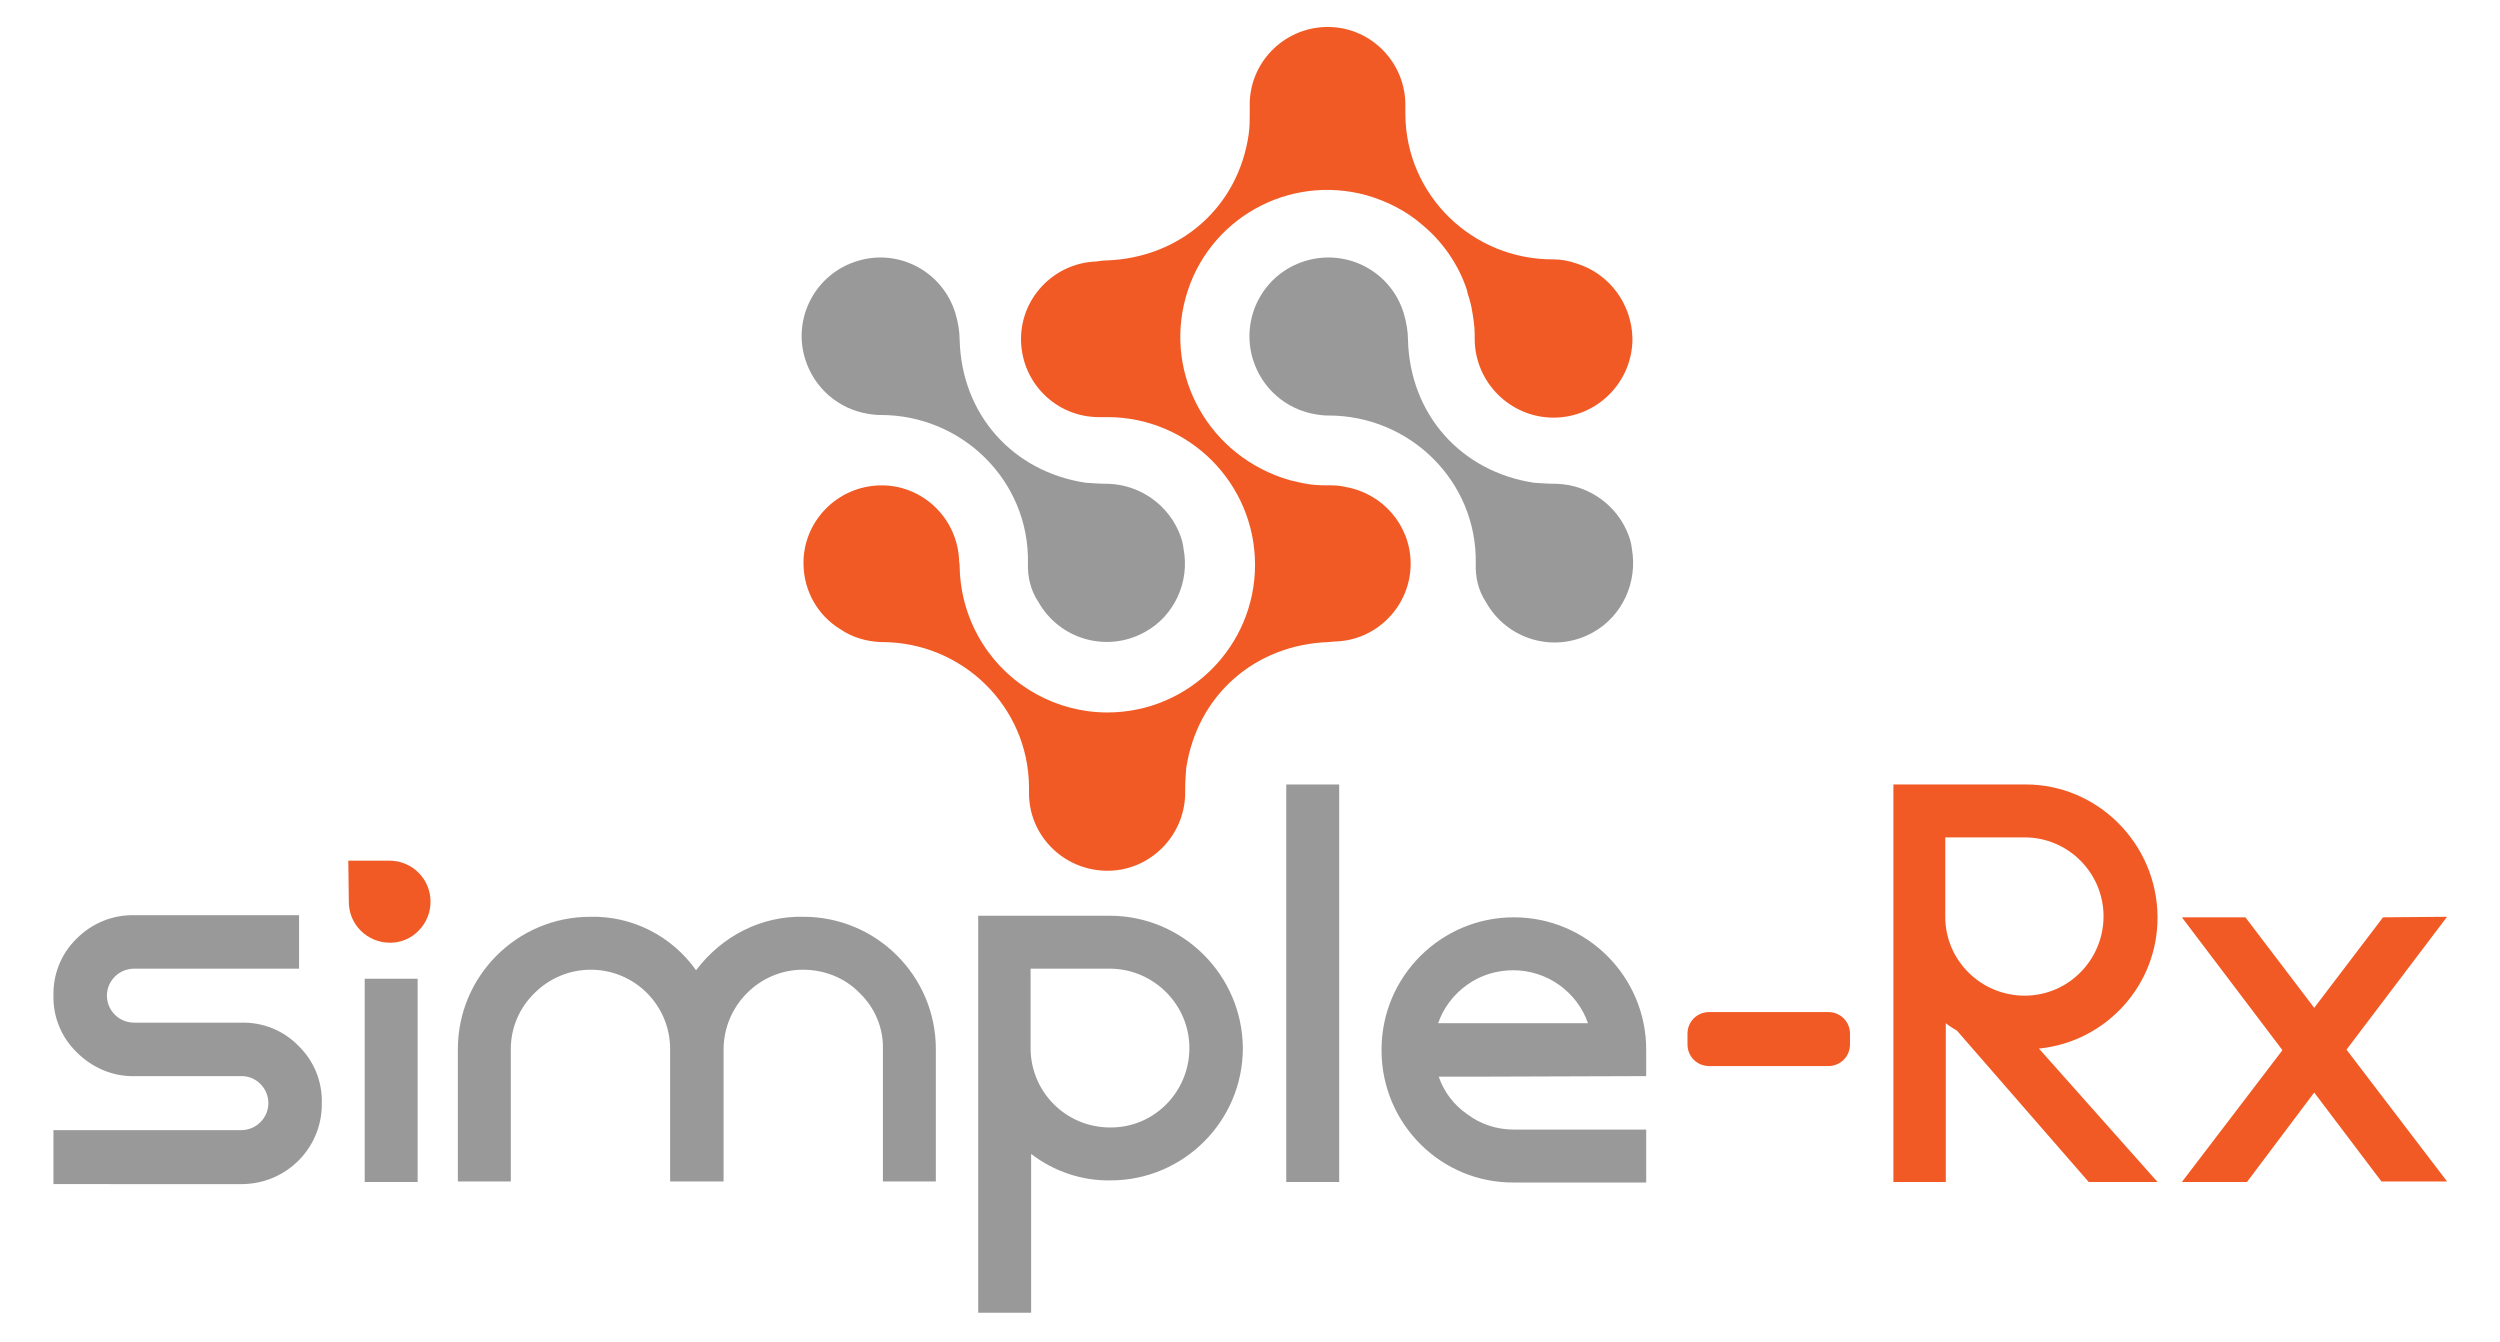 <svg id="Layer_1" xmlns="http://www.w3.org/2000/svg" viewBox="0 0 472.3 253.5"><style>.st0{fill:#999}.st1{fill:#f15a24}</style><title>logo-simplerx-gray</title><g id="Layer_2_1_"><g id="Layer_1-2"><path class="st1" d="M297.9 49.8c-1.4-.5-2.9-.8-4.4-.8-15.3.1-27.9-12.1-28-27.4v-1.1-.2-.1c.2-8.1-6.2-14.9-14.3-15.1-8.1-.2-14.9 6.2-15.1 14.3v1.8c0 1.4 0 2.8-.2 4.2-2 13.8-13 23.3-26.8 23.8-.7 0-1.3.1-2 .2-8.1.3-14.5 7.1-14.2 15.2.3 7.9 6.7 14.1 14.5 14.2h1.8c15.4 0 27.9 12.5 27.9 27.9s-12.5 27.9-27.9 27.9c-9.5 0-18.4-4.9-23.5-12.9-2.8-4.4-4.3-9.4-4.4-14.6 0-.3 0-.6-.1-1-.2-8.1-6.9-14.6-15-14.4s-14.6 6.9-14.4 15c.1 5 2.7 9.6 7 12.2 2.2 1.5 4.9 2.3 7.6 2.4 15.3-.1 27.9 12.1 28 27.4v1.5c.2 8.1 7 14.5 15.2 14.3 7.8-.2 14.1-6.6 14.3-14.4v-1c0-1.3.1-2.7.2-4 2.1-13.8 13-23.3 26.9-23.8l1-.1c8.1-.1 14.6-6.8 14.5-14.9-.1-7.1-5.3-13.1-12.3-14.3-.8-.2-1.7-.3-2.5-.3-1.4 0-2.9 0-4.3-.2-1.3-.2-2.6-.5-3.8-.8-15.1-4.4-23.7-19.7-19.6-34.5s19.4-23.4 34.2-19.3c3.8 1.1 7.4 2.9 10.4 5.5 3.9 3.2 6.9 7.5 8.5 12.3l.1.4v.1c.3.9.6 1.9.8 2.9.3 1.7.6 3.4.6 5.1V64c0 8.2 6.7 14.9 14.9 14.9s14.9-6.7 14.9-14.9c-.1-6.6-4.4-12.3-10.5-14.2z"/><path class="st0" d="M223.6 103.7c-.1-.9-.3-1.7-.6-2.5-2.1-5.7-7.5-9.6-13.6-9.8-1.4 0-2.9-.1-4.3-.2-13.8-2.1-23.4-12.9-23.8-26.9 0-1.7-.3-3.4-.8-5.1-2.4-7.9-10.7-12.3-18.5-9.9-7.9 2.4-12.3 10.7-9.9 18.5 1.7 5.5 6.3 9.5 12 10.4.7.1 1.4.2 2.1.2 15.5-.1 28.3 12.4 28 28-.1 2.5.5 5.1 1.9 7.2 4 7.2 13 9.8 20.2 5.8 5.5-3 8.5-9.4 7.3-15.7zM308.3 103.7c-.1-.9-.3-1.7-.6-2.5-2.1-5.7-7.5-9.6-13.6-9.8-1.4 0-2.9-.1-4.3-.2-13.8-2.1-23.4-12.9-23.8-26.9 0-1.7-.3-3.4-.8-5.1-2.4-7.9-10.7-12.3-18.6-9.9s-12.3 10.7-9.9 18.6c1.7 5.5 6.3 9.5 12 10.4.7.1 1.4.2 2.1.2 15.5-.1 28.3 12.4 28 28-.1 2.5.5 5.1 1.9 7.2 4 7.2 13 9.8 20.2 5.8 5.6-3.1 8.5-9.5 7.4-15.8z"/><path class="st1" d="M65.9 170.4c0 4.3 3.5 7.7 7.8 7.7 2 0 4-.8 5.4-2.3 3-3 3-8-.1-11-1.4-1.4-3.4-2.2-5.4-2.2h-7.8l.1 7.8z"/><path class="st0" d="M68.9 184.9h10v38.4h-10zM151.8 173.2c13.8 0 25 11.2 25 25v25h-10v-25c.1-4-1.5-7.8-4.4-10.6-2.8-2.9-6.7-4.4-10.7-4.4-8.2 0-14.9 6.7-15 14.9v25.1h-10.1v-25c0-8.3-6.7-15-15-15-4 0-7.8 1.6-10.6 4.4-2.9 2.8-4.5 6.6-4.5 10.6v25h-10v-25c0-13.8 11.2-25 25-25 7.9-.2 15.4 3.6 20 10.1 4.9-6.5 12.4-10.3 20.3-10.1zM234.8 198c0 13.8-11.2 25-25 25-5.4.1-10.7-1.7-15-5v30h-10v-75h25c13.8.1 24.9 11.3 25 25zm-10.1 0c0-8.2-6.7-14.9-14.9-15h-15.1v15c0 8.3 6.7 15 15 15 8.3.1 15-6.7 15-15 0 .1 0 0 0 0zM243 148.2h10v75.1h-10v-75.1zM280.9 203.4h-9.1c1 2.9 2.9 5.4 5.4 7.1 2.5 1.9 5.6 2.9 8.8 2.9h25v10h-25c-13.7.1-24.9-11-25-24.8v-.3c0-13.8 11.2-25 25-25s25 11.2 25 25v5l-30.1.1zm5-20.1c-3.1 0-6.2.9-8.8 2.8-2.5 1.8-4.4 4.3-5.4 7.2H300c-1-2.9-2.9-5.4-5.4-7.2s-5.6-2.8-8.7-2.8z"/><path class="st1" d="M407.6 173.2c.1 12.8-9.6 23.6-22.4 24.9l22.4 25.2h-13l-24.9-28.6c-.7-.4-1.5-.9-2.1-1.4v30h-9.9v-75.1h25c13.6 0 24.8 11.2 24.9 25zm-40.1 0c0 8.3 6.8 14.9 15 14.9 8.3 0 14.9-6.8 14.9-15s-6.7-14.9-14.9-14.9h-15v15zM462.3 173.2l-19 25.1 19 24.9h-12.4l-12.7-16.8-12.7 16.9h-12.3l19-24.9-19-25.1h12l13 17.1 13-17.1 12.1-.1zM322.9 191.2h22.5c2.3 0 4.1 1.8 4.1 4.1v2c0 2.3-1.8 4.1-4.1 4.1h-22.5c-2.3 0-4.1-1.8-4.1-4.1v-2c0-2.3 1.8-4.1 4.1-4.1z"/><path class="st0" d="M25.4 183c-1.4 0-2.7.5-3.7 1.5-2 2-2 5.2 0 7.2 1 1 2.3 1.5 3.7 1.5h20.2c4.1-.1 8 1.5 10.8 4.4 2.9 2.8 4.5 6.7 4.4 10.8.1 8.4-6.6 15.2-15 15.3H10.1v-10.2h35.5c1.3 0 2.6-.5 3.6-1.5s1.5-2.3 1.5-3.6c0-2.8-2.3-5.1-5-5.1H25.4c-4.1.1-8-1.6-10.9-4.5-2.9-2.8-4.5-6.7-4.4-10.7-.1-4.1 1.5-8 4.4-10.8 2.9-2.9 6.8-4.5 10.9-4.4h31.1V183H25.4z"/></g></g></svg>